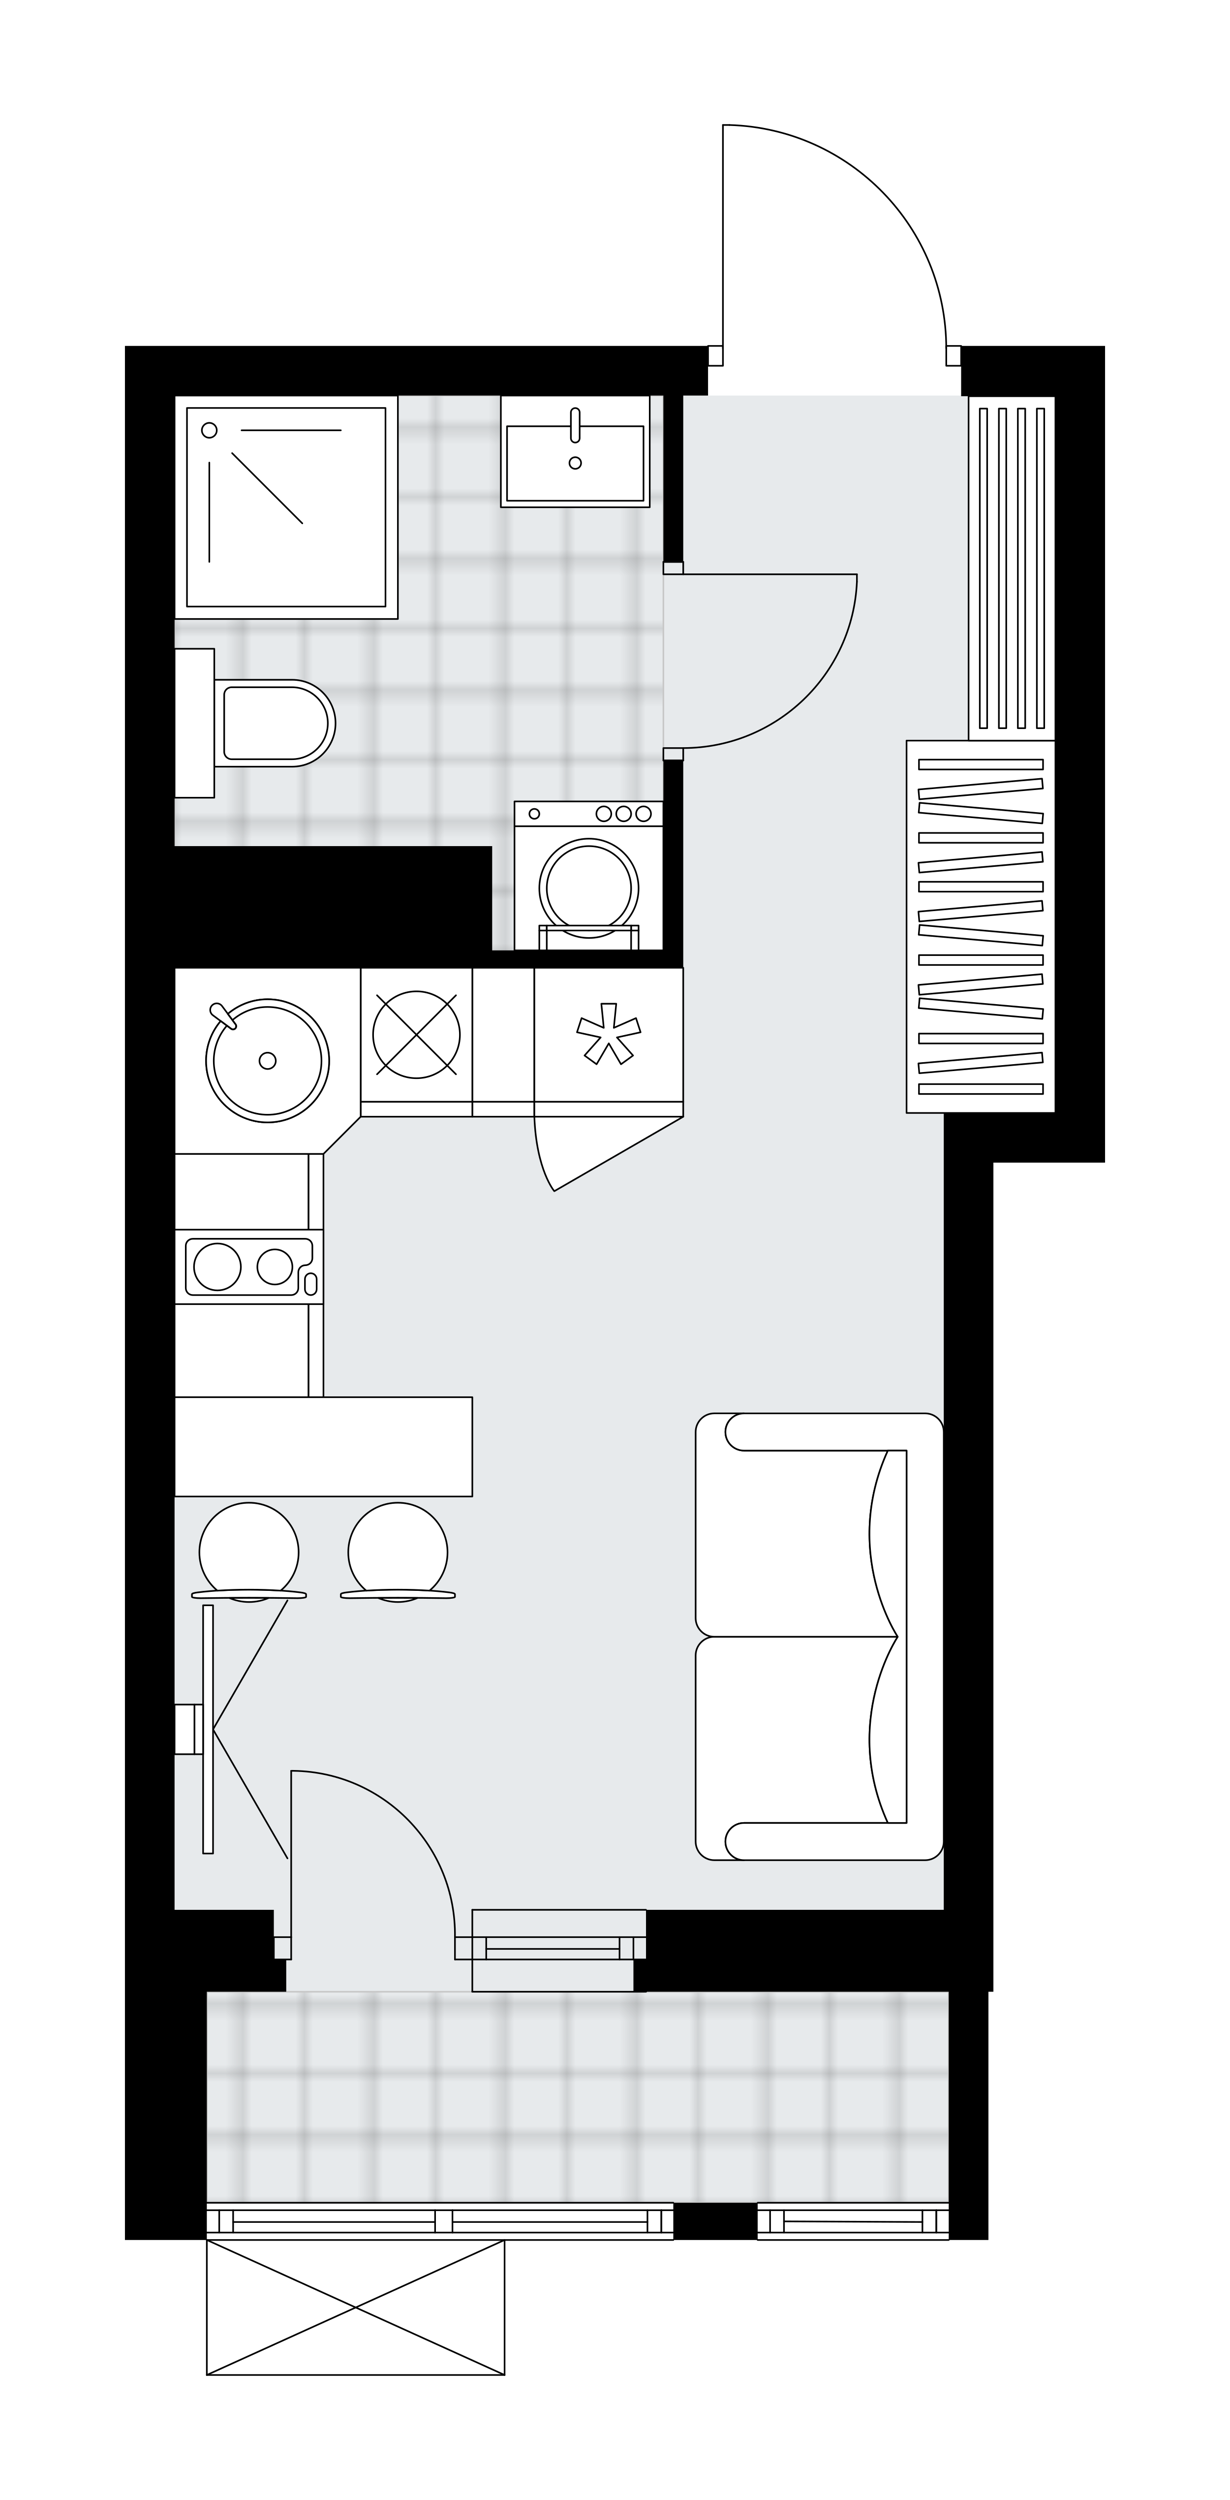 <svg xmlns="http://www.w3.org/2000/svg" xmlns:xlink="http://www.w3.org/1999/xlink" height="2000px" id="Layer_1" style="enable-background:new 0 0 984.45 2000;" version="1.1" viewBox="0 0 984.45 2000" width="984.45px" x="0px" y="0px" xml:space="preserve">
<style type="text/css">
	.st0{fill:none;}
	.st1{opacity:0.25;fill:none;stroke:#070606;stroke-width:0.4;stroke-miterlimit:10;}
	.st2{fill:#FFFFFF;}
	.st3{fill:#E7EAEC;}
	.st4{fill:url(#SVGID_1_);stroke:#C8C8C8;stroke-width:1.3;stroke-miterlimit:10;}
	
		.st5{fill:url(#SVGID_00000132782965622440271110000005621611393021970349_);stroke:#C8C8C8;stroke-width:1.3;stroke-miterlimit:10;}
	.st6{fill:none;stroke:#000000;stroke-width:1.3;stroke-linecap:round;stroke-linejoin:round;stroke-miterlimit:10;}
	.st7{fill:#FFFFFF;stroke:#000000;stroke-width:1.3;stroke-linecap:round;stroke-linejoin:round;stroke-miterlimit:10;}
	.st8{fill:none;stroke:#000000;stroke-width:1.3;stroke-linecap:round;stroke-linejoin:round;}
	.st9{fill:none;stroke:#000000;stroke-width:1.3;stroke-linecap:round;stroke-linejoin:round;stroke-dasharray:9.927,9.927;}
	.st10{fill:none;stroke:#000000;stroke-width:1.3;stroke-linecap:round;stroke-linejoin:round;stroke-dasharray:9.929,9.929;}
	.st11{font-family:'Arial-BoldMT','Arial'; font-weight:bold;}
	.st12{font-size:104.089px;}
	.st13{font-size:88.075px;}
	.st14{font-family: 'ArialMT','Arial';}
	.st15{font-size:40px;}
</style>
<pattern height="14.57" id="New_Pattern_Swatch_2" patternUnits="userSpaceOnUse" style="overflow:visible;" viewBox="7.49 -22.06 14.57 14.57" width="14.57" x="-508.01" y="-0.36">
	<g>
		<rect class="st0" height="14.57" width="14.57" x="7.49" y="-22.06" />
		<g>
			<rect class="st1" height="7.29" width="7.29" x="14.77" y="-7.49" />
		</g>
		<g>
			<rect class="st1" height="7.29" width="7.29" x="0.2" y="-7.49" />
		</g>
		<g>
			<rect class="st1" height="7.29" width="7.29" x="22.06" y="-14.77" />
		</g>
		<g>
			<rect class="st1" height="7.29" width="7.29" x="7.49" y="-14.77" />
			<rect class="st1" height="7.29" width="7.29" x="14.77" y="-22.06" />
		</g>
		<g>
			<rect class="st1" height="7.29" width="7.29" x="0.2" y="-22.06" />
		</g>
		<g>
			<rect class="st1" height="7.29" width="7.29" x="22.06" y="-29.35" />
		</g>
		<g>
			<rect class="st1" height="7.29" width="7.29" x="7.49" y="-29.35" />
		</g>
	</g>
</pattern>
<path class="st2" d="M884.45,890.39v39.72h-89.37v597.77h0v39.72v25.82h-3.97v168.81V1792h-31.12  c0,0.36-0.29,0.65-0.65,0.65H606.41c-0.36,0-0.65-0.29-0.65-0.65h-66.22c0,0.36-0.29,0.65-0.65,0.65H404.5V1900c0,0,0,0,0,0.01  c0,0.05-0.02,0.09-0.03,0.14c-0.01,0.04-0.01,0.08-0.03,0.12c0,0,0,0.01,0,0.01c0,0.01-0.01,0.01-0.02,0.02  c-0.05,0.09-0.12,0.17-0.2,0.23c-0.02,0.02-0.04,0.03-0.07,0.04c-0.09,0.05-0.2,0.09-0.31,0.09H165.54c-0.12,0-0.22-0.04-0.31-0.09  c-0.02-0.01-0.04-0.03-0.07-0.04c-0.08-0.06-0.15-0.14-0.2-0.23c0-0.01-0.01-0.01-0.02-0.02c0,0,0-0.01,0-0.01  c-0.02-0.04-0.02-0.08-0.03-0.12c-0.01-0.05-0.03-0.09-0.03-0.14c0,0,0,0,0-0.01v-108H100v-25.82v-39.72v-198.59h0V316.45h0v-39.72  h466.05c0-0.36,0.29-0.65,0.65-0.65h11.26V100c0-0.36,0.29-0.65,0.65-0.65h5.21c0.01,0,0.01,0,0.02,0  c46.92,1.39,90.76,20.7,123.46,54.38c32.08,33.04,50,76.4,50.67,122.35h11.3c0.36,0,0.65,0.29,0.65,0.65h74.82h39.72L884.45,890.39  L884.45,890.39z" id="background" />
<g id="floor">
	<polygon class="st3" points="844.73,316.45 139.72,316.45 139.72,682.86 139.72,890.39 139.72,1762.22 759.33,1762.22    759.33,890.39 844.73,890.39  " />
	<pattern id="SVGID_1_" patternTransform="matrix(0 7.006 -7.006 0 -43633.738 41316.504)" xlink:href="#New_Pattern_Swatch_2">
	</pattern>
	<polygon class="st4" points="139.72,316.45 139.72,677.89 196.32,677.89 196.32,766.26 530.95,766.26 530.95,316.45  " />
	
		<pattern id="SVGID_00000080191277356817436390000016821475962714067391_" patternTransform="matrix(0 7.006 -7.006 0 -43633.738 41316.504)" xlink:href="#New_Pattern_Swatch_2">
	</pattern>
	
		<rect height="168.81" style="fill:url(#SVGID_00000080191277356817436390000016821475962714067391_);stroke:#C8C8C8;stroke-width:1.3;stroke-miterlimit:10;" width="593.8" x="165.54" y="1593.41" />
	<g id="LWPOLYLINE_00000098189217391165829790000001161574303263160961_">
		<rect class="st6" height="15.89" width="11.92" x="757.35" y="276.73" />
	</g>
	<g id="LWPOLYLINE_00000152234859263846850510000005064015791705639599_">
		<rect class="st6" height="15.89" width="11.92" x="566.7" y="276.73" />
	</g>
	<g id="LWPOLYLINE_00000136393133663186465680000002078350177551367562_">
		<path class="st6" d="M583.82,100c96.65,2.86,173.52,82.04,173.53,178.73" />
	</g>
	<g id="LINE_00000061454150542934949090000008458941939822388152_">
		<line class="st6" x1="578.61" x2="578.61" y1="278.73" y2="100" />
	</g>
	<g id="LINE_00000018941739503800888920000003586905377204139693_">
		<line class="st6" x1="578.61" x2="583.82" y1="100" y2="100" />
	</g>
	<g id="LWPOLYLINE_00000145039720761706932020000001167902295148577669_">
		<rect class="st6" height="9.93" width="15.89" x="530.95" y="449.51" />
	</g>
	<g id="LWPOLYLINE_00000036951043615415203530000003495535582434856626_">
		<rect class="st6" height="9.93" width="15.89" x="530.95" y="598.45" />
	</g>
	<g id="LINE_00000114040028391866310060000002253476706255629954_">
		<line class="st6" x1="546.84" x2="530.95" y1="449.51" y2="449.51" />
	</g>
	<g id="LINE_00000119822306621782602660000006446749853173948832_">
		<line class="st6" x1="546.84" x2="530.95" y1="608.38" y2="608.38" />
	</g>
	<g id="LINE_00000067952700050221997580000005210046708081157249_">
		<line class="st6" x1="546.84" x2="685.85" y1="459.44" y2="459.44" />
	</g>
	<g id="ARC_00000139251869786914345580000007693516701972766632_">
		<path class="st6" d="M685.85,465.39c-3.31,74.39-64.55,133.01-139.02,133.06" />
	</g>
	<g id="LINE_00000018200566242530516110000010602159191872844177_">
		<line class="st6" x1="685.85" x2="685.85" y1="459.44" y2="465.39" />
	</g>
	<g id="ARC_00000036214892389674480710000001970422421284032702_">
		<path class="st6" d="M233.06,1416.66c0.65,0,1.3,0,1.95,0.01c72.39,1.08,130.2,60.65,129.12,133.04" />
	</g>
	<g id="LINE_00000075851634926793810770000002240287303055642010_">
		<line class="st6" x1="233.06" x2="233.06" y1="1549.72" y2="1416.66" />
	</g>
	<g id="LINE_00000147206972116910898080000014002557681212228483_">
		<line class="st6" x1="378.03" x2="364.13" y1="1549.72" y2="1549.72" />
	</g>
	<g id="LINE_00000057859069227122337260000013821022210736867495_">
		<line class="st6" x1="364.13" x2="364.13" y1="1549.72" y2="1567.59" />
	</g>
	<g id="LINE_00000044876559478883029510000001416850386684500885_">
		<line class="st6" x1="364.13" x2="378.03" y1="1567.59" y2="1567.59" />
	</g>
	<g id="LINE_00000079460834627746970480000016865995860101162888_">
		<line class="st6" x1="219.16" x2="233.06" y1="1567.59" y2="1567.59" />
	</g>
	<g id="LINE_00000132050159267255169490000011551661310148150921_">
		<line class="st6" x1="233.06" x2="233.06" y1="1567.59" y2="1549.72" />
	</g>
	<g id="LINE_00000179613465243607948720000010911604480968292771_">
		<line class="st6" x1="233.06" x2="219.16" y1="1549.72" y2="1549.72" />
	</g>
	<g id="LINE_00000152222876649021006760000016815560466099283382_">
		<line class="st6" x1="219.16" x2="219.16" y1="1567.59" y2="1549.72" />
	</g>
	<g id="LINE_00000059310877117609229590000014989182800939628207_">
		<line class="st6" x1="378.03" x2="517.05" y1="1549.72" y2="1549.72" />
	</g>
	<g id="LINE_00000075126094224771409350000010031892353523113652_">
		<line class="st6" x1="378.03" x2="517.05" y1="1567.59" y2="1567.59" />
	</g>
	<g id="LINE_00000043459015508014651040000010023179015798839709_">
		<line class="st6" x1="389.15" x2="495.86" y1="1559.15" y2="1559.15" />
	</g>
	<g id="LINE_00000046307085360363296010000000880692927019443635_">
		<line class="st6" x1="506.98" x2="506.98" y1="1549.72" y2="1567.59" />
	</g>
	<g id="LINE_00000009548932898012073460000000435599940293180332_">
		<line class="st6" x1="389.15" x2="389.15" y1="1549.72" y2="1567.59" />
	</g>
	<g id="LINE_00000016761128561726582320000010023627353781327529_">
		<line class="st6" x1="378.03" x2="517.05" y1="1527.87" y2="1527.87" />
	</g>
	<g id="LINE_00000098198862738643242720000014540044180650656658_">
		<line class="st6" x1="517.05" x2="378.03" y1="1593.41" y2="1593.41" />
	</g>
	<g id="LINE_00000041260877322669768690000004820964042896403095_">
		<line class="st6" x1="495.86" x2="495.86" y1="1549.71" y2="1567.58" />
	</g>
	<g id="LINE_00000075845752389956923570000015783012403146773378_">
		<line class="st6" x1="378.03" x2="378.03" y1="1527.87" y2="1593.41" />
	</g>
	<g id="LINE_00000059301729603275268270000010410674709369884331_">
		<line class="st6" x1="538.89" x2="165.54" y1="1792" y2="1792" />
	</g>
	<g id="LINE_00000102519753381960124500000002840508982872174269_">
		<line class="st6" x1="165.54" x2="348.24" y1="1768.17" y2="1768.17" />
	</g>
	<g id="LINE_00000021810937342092313350000009305433456584468155_">
		<line class="st6" x1="362.14" x2="538.89" y1="1768.17" y2="1768.17" />
	</g>
	<g id="LINE_00000122679091628367155260000013800449480306676098_">
		<line class="st6" x1="529.32" x2="529.32" y1="1786.05" y2="1768.17" />
	</g>
	<g id="LINE_00000091005430474104281060000009709769121478493850_">
		<line class="st6" x1="175.47" x2="175.47" y1="1786.05" y2="1768.17" />
	</g>
	<g id="LINE_00000102511687230084986450000007692397508950075270_">
		<line class="st6" x1="165.54" x2="348.24" y1="1786.05" y2="1786.05" />
	</g>
	<g id="LINE_00000082337112574067017420000003384203633764611716_">
		<line class="st6" x1="362.14" x2="538.89" y1="1786.05" y2="1786.05" />
	</g>
	<g id="LINE_00000000911350299415059760000009832561331610138551_">
		<line class="st6" x1="362.14" x2="518.2" y1="1777.61" y2="1777.61" />
	</g>
	<g id="LINE_00000056406532582011273290000011476623681835513519_">
		<line class="st6" x1="186.59" x2="348.24" y1="1777.61" y2="1777.61" />
	</g>
	<g id="LINE_00000137821839516777895680000014940718256313889428_">
		<line class="st6" x1="186.59" x2="186.59" y1="1768.17" y2="1786.05" />
	</g>
	<g id="LINE_00000175311465054611419130000002590839437888823713_">
		<line class="st6" x1="529.32" x2="529.32" y1="1786.05" y2="1768.17" />
	</g>
	<g id="LINE_00000030446914791111289830000012376984698432838788_">
		<line class="st6" x1="518.2" x2="518.2" y1="1768.17" y2="1786.05" />
	</g>
	<g id="LINE_00000173141801174904195700000011717156732616451203_">
		<line class="st6" x1="348.24" x2="348.24" y1="1786.05" y2="1768.17" />
	</g>
	<g id="LINE_00000016040502078718260280000016543613734798466472_">
		<line class="st6" x1="348.24" x2="362.14" y1="1768.17" y2="1768.17" />
	</g>
	<g id="LINE_00000079470941170237651660000000949006386240456590_">
		<line class="st6" x1="362.14" x2="362.14" y1="1768.17" y2="1786.05" />
	</g>
	<g id="LINE_00000134232530539403833550000001406667460790484916_">
		<line class="st6" x1="362.14" x2="348.24" y1="1786.05" y2="1786.05" />
	</g>
	<g id="LINE_00000168111256316402684320000006981067559424346497_">
		<line class="st6" x1="165.54" x2="538.89" y1="1762.22" y2="1762.22" />
	</g>
	<g id="LINE_00000088818468472251206520000001680477983983490737_">
		<line class="st6" x1="759.33" x2="606.41" y1="1792" y2="1792" />
	</g>
	<g id="LINE_00000021813630695379104780000000637894614060127364_">
		<line class="st6" x1="606.42" x2="759.33" y1="1768.17" y2="1768.17" />
	</g>
	<g id="LINE_00000084516392669587137590000006084565687326252417_">
		<line class="st6" x1="749.4" x2="749.4" y1="1786.05" y2="1768.17" />
	</g>
	<g id="LINE_00000081626947256803175520000004738594291645832114_">
		<line class="st6" x1="616.35" x2="616.35" y1="1786.05" y2="1768.17" />
	</g>
	<g id="LINE_00000044888270235627292270000009837403122462988165_">
		<line class="st6" x1="606.42" x2="759.33" y1="1786.05" y2="1786.05" />
	</g>
	<g id="LINE_00000005248262713994611090000007899857415299100314_">
		<line class="st6" x1="627.47" x2="738.28" y1="1777.11" y2="1777.61" />
	</g>
	<g id="LINE_00000181792925882548912540000009957482053698526637_">
		<line class="st6" x1="627.47" x2="627.47" y1="1768.17" y2="1786.05" />
	</g>
	<g id="LINE_00000146486790719864392080000004773782247755756458_">
		<line class="st6" x1="749.4" x2="749.4" y1="1786.05" y2="1768.17" />
	</g>
	<g id="LINE_00000058585718372119452990000011726134294958936448_">
		<line class="st6" x1="738.28" x2="738.28" y1="1768.17" y2="1786.05" />
	</g>
	<g id="LINE_00000151518520801666404920000017074474566344201388_">
		<line class="st6" x1="606.42" x2="759.33" y1="1762.22" y2="1762.22" />
	</g>
	<g id="LINE_00000130627878828515026260000011722960340536326560_">
		<line class="st6" x1="403.85" x2="165.54" y1="1900" y2="1900" />
	</g>
	<g id="LINE_00000121280103232510495510000016602727844932662917_">
		<line class="st6" x1="165.54" x2="165.54" y1="1900" y2="1792" />
	</g>
	<g id="LINE_00000114072627640918576460000014581305251607341958_">
		<line class="st6" x1="403.85" x2="403.85" y1="1792" y2="1900" />
	</g>
	<g id="LWPOLYLINE_00000142155205123150335560000017708800172029288107_">
		<line class="st6" x1="165.54" x2="403.85" y1="1792" y2="1900" />
	</g>
	<g id="LWPOLYLINE_00000056393735078280649380000010673628048530993063_">
		<line class="st6" x1="403.85" x2="165.54" y1="1792" y2="1900" />
	</g>
	<g>
		<polygon points="884.45,890.39 884.45,276.73 844.73,276.73 769.26,276.73 769.26,316.96 844.73,316.96 844.73,890.39     795.08,890.39 755.36,890.39 755.36,1527.87 517.05,1527.87 517.05,1567.59 506.98,1567.59 506.98,1593.41 759.33,1593.41     759.33,1762.22 759.33,1792 791.11,1792 791.11,1762.22 791.11,1593.41 795.08,1593.41 795.08,1567.59 795.08,1527.87     795.08,1527.87 795.08,930.1 884.45,930.1 884.45,890.39   " />
		<polygon points="530.95,774.21 530.95,774.21 546.84,774.21 546.84,608.38 530.95,608.38 530.95,760.31 393.92,760.31     393.92,676.9 139.72,676.9 139.72,316.45 530.95,316.45 530.95,449.51 546.84,449.51 546.84,316.45 566.7,316.45 566.7,276.73     100,276.73 100,316.45 100,316.45 100,1527.87 100,1527.87 100,1726.47 100,1766.19 100,1792 165.54,1792 165.54,1766.19     165.54,1726.47 165.54,1593.41 219.16,1593.41 229.09,1593.41 229.09,1567.59 219.16,1567.59 219.16,1527.87 165.54,1527.87     139.72,1527.87 139.72,774.21 393.92,774.21 393.92,774.21   " />
		<rect height="29.79" width="67.52" x="538.89" y="1762.22" />
	</g>
</g>
<g id="mebel">
	<g>
		<rect class="st7" height="297.89" width="119.16" x="725.58" y="592.49" />
		<g>
			<rect class="st7" height="7.89" width="99.3" x="735.51" y="607.69" />
			<rect class="st7" height="7.89" width="99.3" x="735.51" y="666.34" />
			<rect class="st7" height="7.89" width="99.3" x="735.51" y="705.44" />
			<rect class="st7" height="7.89" width="99.3" x="735.51" y="764.09" />
			
				<rect class="st7" height="7.89" transform="matrix(0.996 0.087 -0.087 0.996 59.703 -65.954)" width="99.3" x="735.51" y="646.79" />
			
				<rect class="st7" height="7.89" transform="matrix(0.996 0.087 -0.087 0.996 68.223 -65.582)" width="99.3" x="735.51" y="744.54" />
			
				<rect class="st7" height="7.89" transform="matrix(0.996 -0.087 0.087 0.996 -52.024 70.833)" width="99.3" x="735.51" y="627.24" />
			
				<rect class="st7" height="7.89" transform="matrix(0.996 -0.087 0.087 0.996 -57.136 71.056)" width="99.3" x="735.51" y="685.89" />
			
				<rect class="st7" height="7.89" transform="matrix(0.996 -0.087 0.087 0.996 -60.544 71.204)" width="99.3" x="735.51" y="724.99" />
			
				<rect class="st7" height="7.89" transform="matrix(0.996 0.087 -0.087 0.996 73.335 -65.359)" width="99.3" x="735.51" y="803.19" />
			
				<rect class="st7" height="7.89" transform="matrix(0.996 -0.087 0.087 0.996 -65.655 71.428)" width="99.3" x="735.51" y="783.64" />
			<rect class="st7" height="7.89" width="99.3" x="735.51" y="826.88" />
			<rect class="st7" height="7.89" width="99.3" x="735.51" y="867.3" />
			
				<rect class="st7" height="7.89" transform="matrix(0.996 -0.087 0.087 0.996 -71.127 71.667)" width="99.3" x="735.51" y="846.43" />
		</g>
	</g>
	<g>
		<rect class="st7" height="107.24" width="49.65" x="378.04" y="774.21" />
		<rect class="st7" height="11.92" width="49.65" x="378.04" y="881.45" />
	</g>
	<g>
		
			<rect class="st7" height="107.24" transform="matrix(2.750140e-11 -1 1 2.750140e-11 -827.122 1213.809)" width="194.62" x="96.03" y="966.85" />
		
			<rect class="st7" height="11.92" transform="matrix(2.750140e-11 -1 1 2.750140e-11 -767.544 1273.388)" width="194.62" x="155.61" y="1014.51" />
	</g>
	<g>
		<path class="st7" d="M595.5,1458.37L595.5,1458.37c-8.23,0-14.89,6.67-14.89,14.89l0,0c0,8.23,6.67,14.89,14.89,14.89l0,0h-23.78    c-8.26,0-14.95-6.69-14.95-14.95v-148.82c0-8.23,6.73-14.97,14.97-14.97l146.8,0c0,0-45.18,67.17-7.92,148.94H595.5z" />
		<path class="st7" d="M595.5,1160.47L595.5,1160.47c-8.23,0-14.89-6.67-14.89-14.89v0c0-8.23,6.67-14.89,14.89-14.89l0,0h-23.78    c-8.26,0-14.95,6.69-14.95,14.95v148.82c0,8.23,6.73,14.97,14.97,14.97l146.8,0c0,0-45.18-67.17-7.92-148.94H595.5z" />
		<path class="st7" d="M740.47,1488.16H595.5c-8.23,0-14.89-6.67-14.89-14.89l0,0c0-8.23,6.67-14.89,14.89-14.89h130.08v-297.89    H595.5c-8.23,0-14.89-6.67-14.89-14.89l0,0c0-8.23,6.67-14.89,14.89-14.89h144.97c8.23,0,14.89,6.67,14.89,14.89v327.68    C755.37,1481.45,748.66,1488.16,740.47,1488.16z" />
		<path class="st7" d="M710.62,1160.47c-37.27,81.77,7.92,148.94,7.92,148.94v0.01c0,0-45.18,67.17-7.92,148.94h14.96v-297.89    L710.62,1160.47z" />
	</g>
	<g>
		<g>
			<g id="LINE_00000180345666233948179830000015964917870949345972_">
				<path class="st7" d="M277.17,1273.96c24.04-3.02,58.54-3.02,82.58,0c2.78,0.35,4.39,0.87,4.39,1.42v0.14v1.96      c0,0.59-3.11,1.07-6.95,1.07c-25.75-0.41-51.7-0.41-77.45,0c-3.84,0-6.95-0.48-6.95-1.07v-1.96v-0.14      C272.78,1274.83,274.39,1274.31,277.17,1273.96z" />
			</g>
			<g>
				<path class="st7" d="M302.74,1278.37c4.82,2.08,10.13,3.25,15.72,3.25s10.9-1.16,15.72-3.25      C323.69,1278.3,313.22,1278.3,302.74,1278.37z" />
				<path class="st7" d="M293.16,1272.52c16.19-1.05,34.4-1.05,50.6,0c8.81-7.29,14.42-18.3,14.42-30.62      c0-21.94-17.78-39.72-39.72-39.72c-21.94,0-39.72,17.78-39.72,39.72C278.74,1254.22,284.35,1265.23,293.16,1272.52z" />
			</g>
		</g>
		<g>
			<g id="LINE_00000170269093744027857030000007954678010611591075_">
				<path class="st7" d="M158.01,1273.96c24.04-3.02,58.54-3.02,82.58,0c2.78,0.35,4.39,0.87,4.39,1.42v0.14v1.96      c0,0.59-3.11,1.07-6.95,1.07c-25.75-0.41-51.7-0.41-77.45,0c-3.84,0-6.95-0.48-6.95-1.07v-1.96v-0.14      C153.62,1274.83,155.23,1274.31,158.01,1273.96z" />
			</g>
			<g>
				<path class="st7" d="M183.58,1278.37c4.82,2.08,10.13,3.25,15.72,3.25s10.9-1.16,15.72-3.25      C204.53,1278.3,194.07,1278.3,183.58,1278.37z" />
				<path class="st7" d="M174,1272.52c16.19-1.05,34.4-1.05,50.6,0c8.81-7.29,14.42-18.3,14.42-30.62      c0-21.94-17.78-39.72-39.72-39.72c-21.94,0-39.72,17.78-39.72,39.72C159.58,1254.22,165.2,1265.23,174,1272.52z" />
			</g>
		</g>
		
			<rect class="st7" height="79.44" transform="matrix(-1 -8.994462e-11 8.994462e-11 -1 517.758 2314.991)" width="238.31" x="139.72" y="1117.78" />
	</g>
	<g>
		<g>
			<g id="LINE_00000159468184733002367570000000853686022371636905_">
				<line class="st7" x1="170.5" x2="230.08" y1="1383.52" y2="1280.33" />
			</g>
			<g id="LINE_00000148654851478466108240000012309368335583085702_">
				<line class="st7" x1="170.5" x2="230.08" y1="1383.52" y2="1486.71" />
			</g>
		</g>
		
			<rect class="st7" height="198.59" transform="matrix(-1 -1.224647e-16 1.224647e-16 -1 333.066 2767.043)" width="7.94" x="162.56" y="1284.22" />
		<rect class="st7" height="39.72" width="6.95" x="155.61" y="1363.66" />
		
			<rect class="st7" height="39.72" transform="matrix(-1 -1.224647e-16 1.224647e-16 -1 295.333 2767.043)" width="15.89" x="139.72" y="1363.66" />
	</g>
	<g>
		<rect class="st7" height="275.54" width="69.51" x="775.22" y="316.96" />
		
			<rect class="st7" height="255.68" transform="matrix(-1 -1.224647e-16 1.224647e-16 -1 1574.28 909.452)" width="5.89" x="784.19" y="326.89" />
		
			<rect class="st7" height="255.68" transform="matrix(-1 -1.224647e-16 1.224647e-16 -1 1604.831 909.452)" width="5.89" x="799.47" y="326.89" />
		
			<rect class="st7" height="255.68" transform="matrix(-1 -1.224647e-16 1.224647e-16 -1 1635.182 909.452)" width="5.89" x="814.64" y="326.89" />
		
			<rect class="st7" height="255.68" transform="matrix(-1 -1.224647e-16 1.224647e-16 -1 1665.633 909.452)" width="5.89" x="829.87" y="326.89" />
	</g>
	<g>
		<path class="st7" d="M268.55,578.59L268.55,578.59c0,19.19-15.56,34.75-34.75,34.75H171.5v-69.51h62.29    C252.99,543.84,268.55,559.4,268.55,578.59z" />
		
			<rect class="st7" height="31.78" transform="matrix(4.449158e-11 -1 1 4.449158e-11 -422.983 734.203)" width="119.16" x="96.03" y="562.71" />
		<path class="st7" d="M262.38,578.59L262.38,578.59c0,15.9-12.89,28.8-28.8,28.8H185.4c-3.29,0-5.96-2.67-5.96-5.96v-45.68    c0-3.29,2.67-5.96,5.96-5.96h48.19C249.49,549.8,262.38,562.69,262.38,578.59z" />
	</g>
	<g>
		<g>
			
				<rect class="st7" height="19.86" transform="matrix(-1 -8.941038e-11 8.941038e-11 -1 942.75 1302.16)" width="119.16" x="411.8" y="641.15" />
			
				<rect class="st7" height="99.3" transform="matrix(-1 -8.941038e-11 8.941038e-11 -1 942.75 1421.316)" width="119.16" x="411.8" y="661.01" />
			<g id="CIRCLE_00000072258645734433180480000003120486300695753659_">
				<circle class="st7" cx="471.38" cy="710.66" r="39.72" />
			</g>
			<g id="CIRCLE_00000031921765455687933320000004501646555772517532_">
				<circle class="st7" cx="471.38" cy="710.66" r="33.76" />
			</g>
			<g id="CIRCLE_00000137127510148951278270000010891157404714385595_">
				<circle class="st7" cx="427.68" cy="651.08" r="3.97" />
			</g>
			<g id="CIRCLE_00000033350313505074713350000015142757231792431781_">
				<circle class="st7" cx="483.29" cy="651.08" r="5.96" />
			</g>
			<g id="CIRCLE_00000046319207713944367580000002323019295878485651_">
				<circle class="st7" cx="499.18" cy="651.08" r="5.96" />
			</g>
			<g id="CIRCLE_00000154408218986982838880000001938922361481329319_">
				<circle class="st7" cx="515.07" cy="651.08" r="5.96" />
			</g>
		</g>
		<g>
			
				<rect class="st7" height="15.89" transform="matrix(-1 -8.334990e-11 8.334990e-11 -1 1016.23 1504.726)" width="5.96" x="505.14" y="744.42" />
			
				<rect class="st7" height="3.97" transform="matrix(-1 -8.334990e-11 8.334990e-11 -1 1016.23 1484.867)" width="5.96" x="505.14" y="740.45" />
			
				<rect class="st7" height="15.89" transform="matrix(-1 -9.403602e-11 9.403602e-11 -1 869.27 1504.726)" width="5.96" x="431.66" y="744.42" />
			
				<rect class="st7" height="3.97" transform="matrix(-1 -9.403602e-11 9.403602e-11 -1 869.27 1484.867)" width="5.96" x="431.66" y="740.45" />
			<rect class="st7" height="3.97" width="67.52" x="437.61" y="740.45" />
		</g>
	</g>
	<g>
		
			<rect class="st7" height="178.73" transform="matrix(4.492146e-11 -1 1 4.492146e-11 -176.726 634.906)" width="178.73" x="139.72" y="316.45" />
		
			<rect class="st7" height="158.88" transform="matrix(4.488083e-11 -1 1 4.488083e-11 -176.726 634.906)" width="158.88" x="149.65" y="326.38" />
		<circle class="st7" cx="167.53" cy="344.25" r="5.96" />
		<line class="st7" x1="167.53" x2="167.53" y1="370.07" y2="449.51" />
		<line class="st7" x1="185.78" x2="241.95" y1="362.51" y2="418.68" />
		<line class="st7" x1="193.34" x2="272.78" y1="344.25" y2="344.25" />
	</g>
	<g>
		<rect class="st7" height="89.37" width="119.16" x="400.87" y="316.45" />
		<rect class="st7" height="59.58" width="109.23" x="405.82" y="341.01" />
		<path class="st7" d="M460.43,354.06L460.43,354.06c-1.94,0-3.51-1.57-3.51-3.51v-20.59c0-1.94,1.57-3.51,3.51-3.51l0,0    c1.94,0,3.51,1.57,3.51,3.51v20.59C463.94,352.48,462.37,354.06,460.43,354.06z" />
		<circle class="st7" cx="460.43" cy="370.42" r="4.67" />
	</g>
	<g>
		<rect class="st7" height="107.24" width="119.16" x="427.68" y="774.21" />
		<rect class="st7" height="11.92" width="119.16" x="427.68" y="881.45" />
		<polygon class="st7" points="483.23,822.28 481.3,803 493.22,803 491.29,822.28 509.03,814.49 512.71,825.82 493.78,829.95     506.67,844.41 497.03,851.41 487.26,834.69 477.49,851.41 467.85,844.41 480.74,829.95 461.81,825.82 465.49,814.49   " />
		<path class="st7" d="M546.84,893.37l-103.19,59.58c0,0-14.38-16.77-15.96-59.58H546.84z" />
	</g>
	<g>
		<rect class="st7" height="107.24" width="89.37" x="288.67" y="774.21" />
		<rect class="st7" height="11.92" width="89.37" x="288.67" y="881.45" />
		<circle class="st7" cx="333.35" cy="827.83" r="34.75" />
		<line class="st7" x1="364.95" x2="301.76" y1="796.23" y2="859.43" />
		<line class="st7" x1="364.95" x2="301.76" y1="859.43" y2="796.23" />
	</g>
	<g>
		
			<rect class="st7" height="119.16" transform="matrix(4.492657e-11 -1 1 4.492657e-11 -814.214 1212.816)" width="59.58" x="169.51" y="953.94" />
		<path class="st7" d="M154.32,1036.07h78.8c3.11,0,5.63-2.52,5.63-5.63v-12.63c0-3.11,2.52-5.63,5.63-5.63h0    c3.11,0,5.63-2.52,5.63-5.63v-9.88c0-3.11-2.52-5.63-5.63-5.63h-90.06c-3.11,0-5.63,2.52-5.63,5.63v33.77    C148.7,1033.55,151.22,1036.07,154.32,1036.07z" />
		<path class="st7" d="M253.44,1023.29v8.09c0,2.59-2.1,4.69-4.69,4.69h0c-2.59,0-4.69-2.1-4.69-4.69v-8.09    c0-2.59,2.1-4.69,4.69-4.69h0C251.34,1018.6,253.44,1020.7,253.44,1023.29z" />
		<circle class="st7" cx="220" cy="1013.56" r="14.03" />
		<circle class="st7" cx="174.03" cy="1013.56" r="18.76" />
	</g>
	<g>
		<polygon class="st7" points="288.67,893.37 288.67,774.21 139.72,774.21 139.72,923.15 258.88,923.15   " />
		<g id="ARC_00000168813091983562726230000010504427268025710768_">
			<path class="st7" d="M170.34,812.17c-0.41-0.3-0.77-0.67-1.07-1.07c-1.74-2.33-1.25-5.62,1.07-7.36     c2.33-1.74,5.62-1.25,7.36,1.07l11.11,14.91c0.42,0.78,0.42,1.72,0,2.5c-0.69,1.28-2.29,1.75-3.56,1.06L170.34,812.17z" />
		</g>
		<path class="st7" d="M182.39,811.11l6.42,8.61c0.42,0.78,0.42,1.72,0,2.5c-0.69,1.28-2.29,1.75-3.56,1.06l-8.61-6.42    c-7.28,8.59-11.69,19.68-11.69,31.82c0,27.2,22.05,49.25,49.25,49.25s49.25-22.05,49.25-49.25c0-27.2-22.05-49.25-49.25-49.25    C202.07,799.43,190.98,803.84,182.39,811.11z" />
		<path class="st7" d="M182.39,811.11l6.42,8.61c0.42,0.78,0.42,1.72,0,2.5c-0.69,1.28-2.29,1.75-3.56,1.06l-8.61-6.42    c-7.28,8.59-11.69,19.68-11.69,31.82c0,27.2,22.05,49.25,49.25,49.25s49.25-22.05,49.25-49.25c0-27.2-22.05-49.25-49.25-49.25    C202.07,799.43,190.98,803.84,182.39,811.11z" />
		<path class="st7" d="M188.81,819.72c0.42,0.78,0.42,1.72,0,2.5c-0.69,1.28-2.29,1.75-3.56,1.06l-3.67-2.73    c-6.52,7.55-10.49,17.37-10.49,28.14c0,23.81,19.3,43.11,43.11,43.11s43.11-19.3,43.11-43.11c0-23.81-19.3-43.11-43.11-43.11    c-10.76,0-20.57,3.96-28.12,10.48L188.81,819.72z" />
		<circle class="st7" cx="214.2" cy="848.68" r="6.53" />
	</g>
</g>
</svg>
